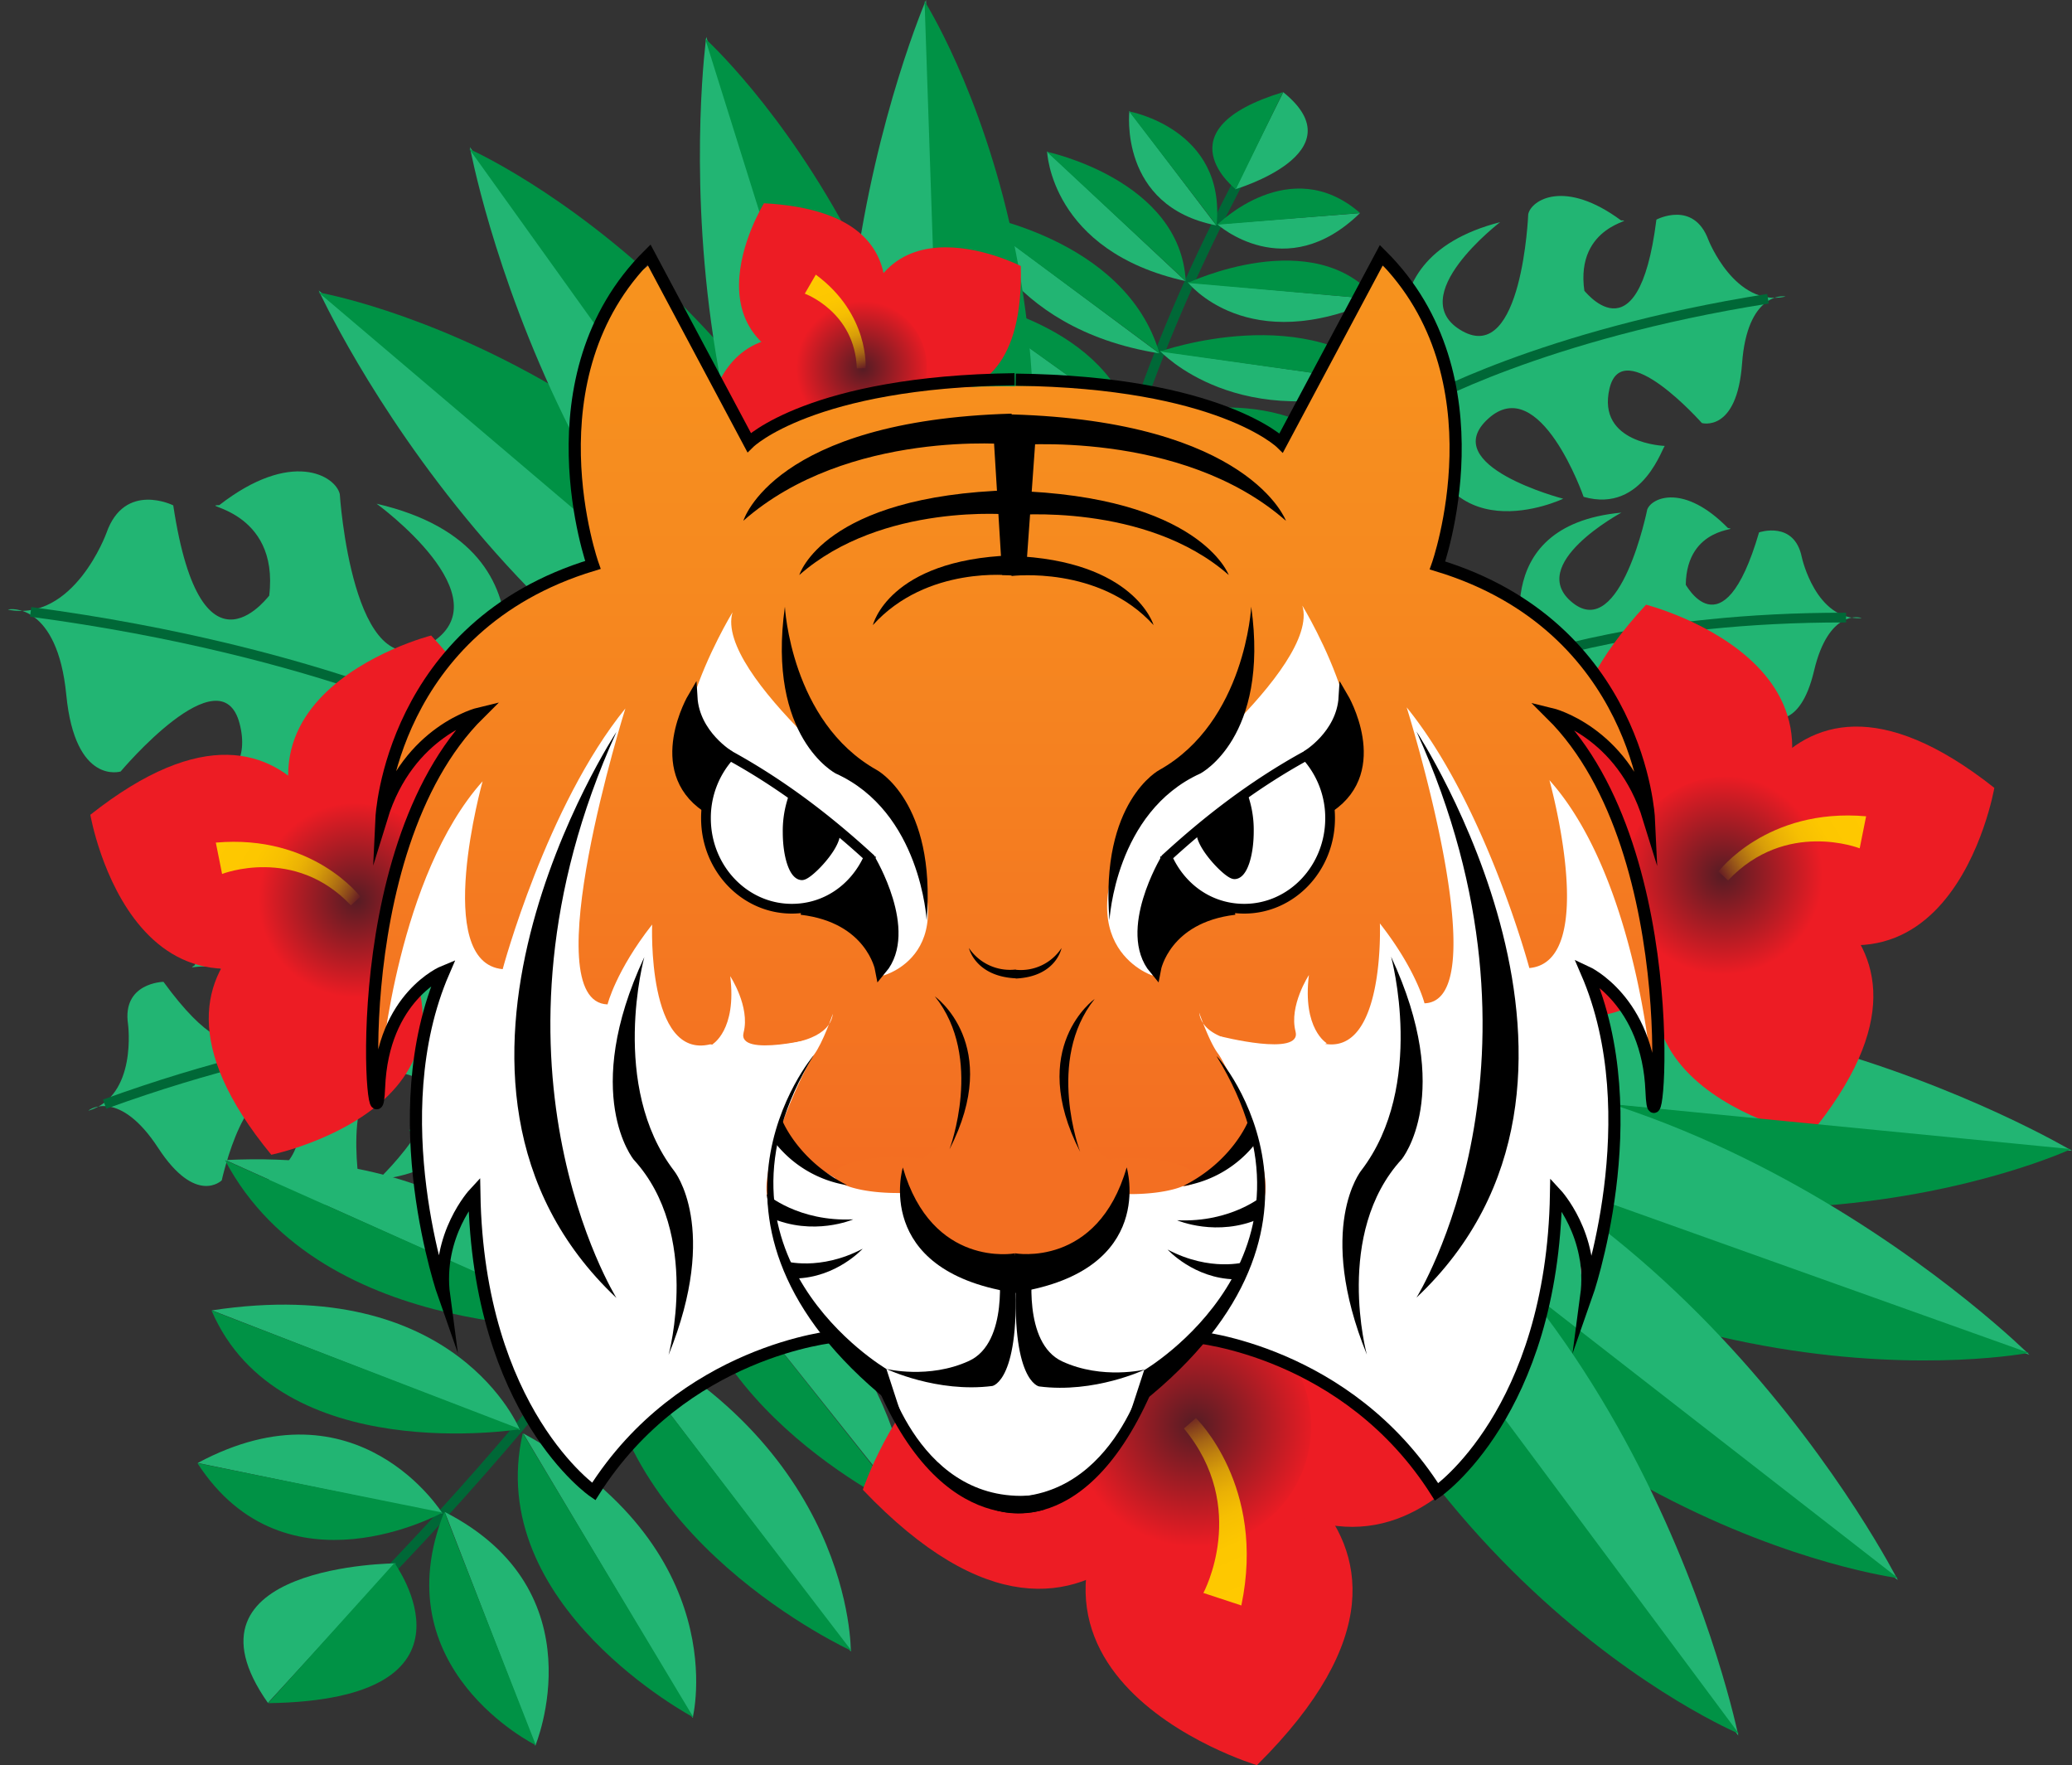 <svg xmlns="http://www.w3.org/2000/svg" xmlns:xlink="http://www.w3.org/1999/xlink" viewBox="0 0 851.59 725.29"><rect x="0" y="0" width="851.59" height="725.29" fill="#333333" stroke="none"/><defs><style>.cls-1{fill:#22b573;}.cls-17,.cls-18,.cls-2{fill:none;}.cls-2{stroke:#006837;}.cls-17,.cls-18,.cls-19,.cls-2,.cls-21,.cls-22{stroke-miterlimit:10;}.cls-2,.cls-21,.cls-22{stroke-width:4px;}.cls-3{fill:#009245;}.cls-4{fill:#ed1c24;}.cls-5{fill:url(#Naamloos_verloop_17);}.cls-6{fill:url(#Naamloos_verloop_63);}.cls-7{fill:url(#Naamloos_verloop_17-2);}.cls-8{fill:url(#Naamloos_verloop_63-2);}.cls-9{fill:url(#Naamloos_verloop_17-3);}.cls-10{fill:url(#Naamloos_verloop_63-3);}.cls-11{fill:url(#Naamloos_verloop_17-4);}.cls-12{fill:url(#Naamloos_verloop_102);}.cls-13{fill:url(#Naamloos_verloop_102-2);}.cls-14{fill:url(#Naamloos_verloop_102-3);}.cls-15,.cls-21{fill:#fff;}.cls-16{fill:url(#Naamloos_verloop_63-4);}.cls-17{stroke:#fff;}.cls-18,.cls-19,.cls-21,.cls-22{stroke:#000;}.cls-18,.cls-19{stroke-width:5px;}.cls-20{fill:url(#Naamloos_verloop_111);}</style><radialGradient id="Naamloos_verloop_17" cx="-719.71" cy="355.92" r="29.7" gradientTransform="translate(1117.96 -110.71) scale(1.35 1.35)" gradientUnits="userSpaceOnUse"><stop offset="0" stop-color="#551c24"/><stop offset="1" stop-color="#ed1c24"/></radialGradient><linearGradient id="Naamloos_verloop_63" x1="-1008.07" y1="344.47" x2="-953.88" y2="375.76" gradientTransform="translate(1097.78)" gradientUnits="userSpaceOnUse"><stop offset="0" stop-color="#ffc900"/><stop offset="0.28" stop-color="#fdc700"/><stop offset="0.44" stop-color="#f6bf02"/><stop offset="0.56" stop-color="#eab105"/><stop offset="0.67" stop-color="#d89e09"/><stop offset="0.76" stop-color="#c2840e"/><stop offset="0.85" stop-color="#a66615"/><stop offset="0.93" stop-color="#86421c"/><stop offset="1" stop-color="#651c24"/></linearGradient><radialGradient id="Naamloos_verloop_17-2" cx="-704.72" cy="266.48" r="37.09" gradientTransform="matrix(0.16, -1.34, -1.34, -0.16, 960.98, -316.21)" xlink:href="#Naamloos_verloop_17"/><linearGradient id="Naamloos_verloop_63-2" x1="-1001.6" y1="217.15" x2="-933.93" y2="256.22" gradientTransform="matrix(0.12, -0.99, -0.99, -0.12, 848.65, -309.5)" xlink:href="#Naamloos_verloop_63"/><radialGradient id="Naamloos_verloop_17-3" cx="-659.21" cy="348.31" r="30.35" gradientTransform="matrix(-1.35, 0, 0, 1.35, -181.75, -110.71)" xlink:href="#Naamloos_verloop_17"/><linearGradient id="Naamloos_verloop_63-3" x1="-927.52" y1="333.63" x2="-872.14" y2="365.6" gradientTransform="matrix(-1, 0, 0, 1, -161.57, 0)" xlink:href="#Naamloos_verloop_63"/><radialGradient id="Naamloos_verloop_17-4" cx="-766.67" cy="333.94" r="20.4" gradientTransform="translate(1428.79 498.92) rotate(41.47) scale(1.35 1.35)" xlink:href="#Naamloos_verloop_17"/><linearGradient id="Naamloos_verloop_102" x1="153.61" y1="451.74" x2="153.61" y2="455.29" gradientUnits="userSpaceOnUse"><stop offset="0" stop-color="#f7931e"/><stop offset="0.26" stop-color="#f6891f"/><stop offset="0.71" stop-color="#f36f22"/><stop offset="1" stop-color="#f15a24"/></linearGradient><linearGradient id="Naamloos_verloop_102-2" x1="680.85" y1="451.53" x2="680.85" y2="455.08" xlink:href="#Naamloos_verloop_102"/><linearGradient id="Naamloos_verloop_102-3" x1="417.23" y1="108.02" x2="417.23" y2="614.86" xlink:href="#Naamloos_verloop_102"/><linearGradient id="Naamloos_verloop_63-4" x1="-1054.17" y1="322.87" x2="-1016.95" y2="344.36" gradientTransform="translate(1340.35 568.51) rotate(41.47)" xlink:href="#Naamloos_verloop_63"/><linearGradient id="Naamloos_verloop_111" x1="416.73" y1="463.84" x2="416.73" y2="518.84" gradientUnits="userSpaceOnUse"><stop offset="0" stop-color="#f36f22"/><stop offset="0.14" stop-color="#f36f22"/><stop offset="1" stop-color="#f36f22"/></linearGradient></defs><g id="Laag_2" data-name="Laag 2"><g id="Laag_1-2" data-name="Laag 1"><path class="cls-1" d="M767.11,256.12l-.67,0C766.86,256.12,767.11,256.12,767.11,256.12Z"/><path class="cls-1" d="M696.33,277c-7.89,19.24,16.73,23.93,16.73,23.93-.42-1.09-11.5,23.37-32.34,13.66,0,0-8.49-47.72-30-33.74s22.46,33.23,22.46,33.23-49.63,14.65-46.59-39.68h0c-36.31,6.4-34.78,15-34.78,15l-3.27-6.55c13-10.08,38.54-14.3,38.54-14.3s-17.5-52.61,39.32-57.92c0,0-39.73,21.37-20,37.08s30.62-38.38,30.62-38.38c1.93-5,15.19-10.67,33.14,7.61,6.32,1.09-17-1.29-17.31,23.39-.77-1.88,15,30.2,30.12-21.58,0,0,14.51-5,17.58,10.24,0,0,5.65,26.08,24.54,25-.58-.48-13.57-3.59-19.51,21.61-5.86,24.83-18,19.18-18,19.18S704.21,257.78,696.33,277Z"/><path class="cls-2" d="M626.93,271.51s47.87-17.93,131.8-17.75"/><path class="cls-3" d="M373.74,621.31s-92.86-42-94-118.59"/><path class="cls-1" d="M373.79,620.92s-.6-85.71-105.08-131.94"/><path class="cls-1" d="M117.28,454.45c15.56,17.2-8.5,31.44-8.5,31.44,0-1.3,20.91,20.17,39.1,2.09,0,0-9.15-53.28,18.65-46.73s-11,43.36-11,43.36,57.62-3.41,33.87-59.27h0c40.51-7,42.15,2.55,42.15,2.55l1-8.11c-17.45-5.66-45.85-.42-45.85-.42s-1.54-61.82-63.18-45.89c0,0,49.78,7.38,35,31.33s-46.66-28.67-46.66-28.67c-3.9-4.49-20-5.46-31.89,20.53-6.22,3.52,17.31-7.77,27,18,.09-2.26-4.34,37.38-39.78-11.24,0,0-17.09.29-14.57,17.4,0,0,3.94,29.5-16.28,35.56.43-.73,12.88-8.91,28.66,15.28C80.56,495.48,91.13,485,91.13,485S101.73,437.26,117.28,454.45Z"/><path class="cls-1" d="M35.1,459.32l.72-.21C35.36,459.23,35.1,459.32,35.1,459.32Z"/><path class="cls-2" d="M188,422.41s-57-.69-145,31.27"/><path class="cls-1" d="M0,253.18l1,.19C.36,253.23,0,253.18,0,253.18Z"/><path class="cls-1" d="M98.48,297.33c7.66,29.41-28.93,31.39-28.93,31.39.81-1.5,12.08,36.12,44.18,26.13,0,0,21.66-67.49,50-43s-39.05,43.75-39.05,43.75,69.05,30.95,75.29-48.37h0c51.35,16.39,47.45,28.5,47.45,28.5l6-8.84c-16.86-17.16-53-28.28-53-28.28s35.67-72.81-45.64-91.64c0,0,53.39,38.75,21.72,57.65S139.65,203,139.65,203c-1.82-7.58-19.92-18.45-49.51,4.54-9.37.33,24.82,1.45,20.5,37.28,1.48-2.58-27.7,40.82-39.43-37.17,0,0-20-10-27.48,11.39,0,0-13.3,36.68-40.47,31.47.94-.59,20.37-2.55,24,35.14C30.93,322.76,49.58,317,49.58,317S90.82,267.92,98.48,297.33Z"/><path class="cls-2" d="M200.13,302.94S134.26,267.59,12.6,251.41"/><path class="cls-4" d="M37.13,334.78s18.93,110.44,111.42,39.53C148.55,374.31,129.47,261.75,37.13,334.78Z"/><path class="cls-4" d="M177.21,261.12S68.62,288.76,146.65,375.33C146.65,375.33,257.34,347.37,177.21,261.12Z"/><path class="cls-4" d="M261.59,396.45s-28-90.32-97.58-20.79C164,375.66,192.39,467.74,261.59,396.45Z"/><path class="cls-4" d="M147.09,361.73S37.38,384.53,111.5,474.47C111.5,474.47,223.32,451.45,147.09,361.73Z"/><circle class="cls-5" cx="145.17" cy="370.36" r="40.15"/><path class="cls-6" d="M148.11,368.47s-19.37-25.78-59.41-22.26l2.58,12.89S121,347.38,144.23,372Z"/><path class="cls-4" d="M516.6,725.29s-134.06-40.07-32.26-144C484.34,581.24,621,621.81,516.6,725.29Z"/><path class="cls-4" d="M629,562.72S578.37,693.18,482.8,583.44C482.8,583.44,534.1,450.42,629,562.72Z"/><path class="cls-4" d="M499.72,584.93S455,717.5,354.62,612.11C354.62,612.11,400,477,499.72,584.93Z"/><circle class="cls-7" cx="488.74" cy="586.02" r="50.13"/><path class="cls-8" d="M491.51,582.66s29,27.89,18.68,77l-15.6-5.14s19-35.06-8-67.58Z"/><path class="cls-1" d="M851.59,472.85s-177.51-106-338.54-34"/><path class="cls-1" d="M736.34,123.87l-.74.17A6.31,6.31,0,0,1,736.34,123.87Z"/><path class="cls-1" d="M661.5,159.66c-5.32,22.75,22.83,23.57,22.83,23.57-.66-1.13-8.6,28-33.46,20.92,0,0-17.92-51.45-39.23-32.11s30.83,32.88,30.83,32.88S590,230,583.7,169.18h0c-39.15,13.57-35.92,22.8-35.92,22.8L543,185.3c12.63-13.5,40.22-22.74,40.22-22.74s-28.79-55.26,33.33-71.28c0,0-40.29,30.79-15.6,44.72s27.15-48,27.15-48c1.26-5.86,15-14.56,38.13,2.55,7.21.07-19,1.58-15.05,29-1.18-2,22.06,30.84,29.6-29.31,0,0,15.21-8.09,21.33,8.23,0,0,10.91,27.93,31.69,23.41-.73-.43-15.7-1.57-17.81,27.46-2.08,28.59-16.52,24.48-16.52,24.48S666.83,136.92,661.5,159.66Z"/><path class="cls-4" d="M819.67,323.72s-19.34,112.86-113.85,40.4C705.82,364.12,725.31,249.1,819.67,323.72Z"/><path class="cls-4" d="M676.53,248.46s111,28.24,31.23,116.7C707.76,365.16,594.65,336.59,676.53,248.46Z"/><path class="cls-4" d="M603.59,389.8s28.64-92.29,99.72-21.24C703.31,368.56,674.31,462.65,603.59,389.8Z"/><path class="cls-4" d="M707.31,351.26s112.1,23.3,36.37,115.2C743.68,466.46,629.41,442.94,707.31,351.26Z"/><circle class="cls-9" cx="709.27" cy="360.08" r="41.02"/><path class="cls-10" d="M706.27,358.15s19.79-26.34,60.7-22.75l-2.64,13.17s-30.35-12-54.1,13.18Z"/><path class="cls-2" d="M440.82,302.05s-3.39-95.61,72.81-236"/><path class="cls-1" d="M507.59,77.79s50.9-14.92,19.83-39.9"/><path class="cls-3" d="M507.92,77.78s-31.55-24.44,19.44-39.94"/><path class="cls-1" d="M500.27,92.12s28,25.33,58.66-4.54"/><path class="cls-3" d="M500.33,92.32s29.82-29.93,58.66-4.8"/><path class="cls-1" d="M464.18,45.61s-4.62,39.12,35.7,47"/><path class="cls-3" d="M464.05,45.78S504,52.9,500,92.6"/><path class="cls-1" d="M430.36,62.18s1.31,41,56.87,53.31"/><path class="cls-3" d="M430.22,62.35s54.88,11.51,57.12,53.16"/><path class="cls-1" d="M488.19,116s24.43,31.38,77.47,7"/><path class="cls-3" d="M488.17,116.26s52-24.62,77.59,6.72"/><path class="cls-1" d="M476.76,144.21s32.52,35.29,95.62,13.69"/><path class="cls-3" d="M476.75,144.44s61.82-21.93,95.76,13.41"/><path class="cls-1" d="M398.91,87.49s12.87,47.38,77.5,57.69"/><path class="cls-3" d="M398.8,87.69s63.65,9.41,77.74,57.51"/><path class="cls-1" d="M467,172.9s29.32,31.35,85.68,12.64"/><path class="cls-3" d="M467,173.1s55.21-19,85.8,12.4"/><path class="cls-1" d="M394.85,122.67S406.53,164,465.2,173.19"/><path class="cls-3" d="M394.75,122.85s57.78,8.41,70.56,50.36"/><path class="cls-1" d="M459.44,193.23s18.83,29.55,67.28,18.87"/><path class="cls-3" d="M459.4,193.41s47.57-11,67.42,18.67"/><path class="cls-1" d="M396.93,161.88s12.58,32.7,62.19,31.88"/><path class="cls-3" d="M396.86,162s48.82-1.35,62.36,31.72"/><path class="cls-2" d="M383.07,298.42s-40.51,162-236.23,360.78"/><path class="cls-1" d="M162.67,642.36s-92.61.41-52.56,57.33"/><path class="cls-3" d="M162.12,642.21s41.1,56.24-51.93,57.6"/><path class="cls-1" d="M181.87,621.86s-34.75-56.05-100.6-20.75"/><path class="cls-3" d="M181.88,621.49s-64.49,35.8-100.74-20.31"/><path class="cls-1" d="M220,717.32s26.64-63.39-37.19-96.07"/><path class="cls-3" d="M220.25,717.1s-63.52-31.25-37.62-95.91"/><path class="cls-1" d="M284.68,705.86s17.61-69.35-69.63-116.9"/><path class="cls-3" d="M285,705.65s-86.5-45.84-70.13-116.79"/><path class="cls-1" d="M213.7,587.56S187.88,523.12,87.12,538.4"/><path class="cls-3" d="M213.85,587.21s-99.14,16.17-126.93-48.78"/><path class="cls-1" d="M246.5,545.83S209,470.91,92.7,476.65"/><path class="cls-3" d="M246.63,545.45s-114.31,6.91-154.17-68.79"/><path class="cls-1" d="M349.68,678.61S351,592.9,247.55,544.37"/><path class="cls-3" d="M350,678.32s-102.23-46.54-102.62-134"/><path class="cls-1" d="M309.72,505.48s-42.08-59.67-141.41-41.27"/><path class="cls-3" d="M309.79,505.15s-97.46,19.16-141.67-40.9"/><path class="cls-1" d="M419.51,606.91s-10-72.32-106.75-101.51"/><path class="cls-1" d="M327.14,473s-24.84-54.18-109-47.48"/><path class="cls-3" d="M327.25,472.69S244.52,480.21,218,425.51"/><path class="cls-1" d="M425.14,540.37s-13.56-58-97.34-68.22"/><path class="cls-3" d="M425.3,540.12s-82.57-9.1-97.67-68"/><path class="cls-1" d="M131,119.35s85.48,188.27,258.86,220.81"/><path class="cls-3" d="M130.93,120.16s169.91,29.06,259.25,220.07"/><path class="cls-1" d="M193.13,60.45s37.23,203.39,197.52,277"/><path class="cls-3" d="M192.88,61.23S350.66,130.65,391,337.64"/><path class="cls-1" d="M290.28,15.16S262,220,391.22,340.08"/><path class="cls-3" d="M289.8,15.82s128.14,115.3,101.68,324.5"/><path class="cls-1" d="M380.59,0s-81.85,189.87,10.65,340.08"/><path class="cls-3" d="M380,.51s92.76,145.29,11.48,339.87"/><path class="cls-3" d="M851.17,472.15S695,545.07,512.73,439"/><path class="cls-1" d="M834.07,556.66S687.6,410.71,513.91,441.5"/><path class="cls-3" d="M833.83,555.87S664.61,588.7,513.56,441.56"/><path class="cls-1" d="M780,649.23S686.57,464.79,512,439.69"/><path class="cls-3" d="M780.05,648.41s-171-21.76-268.44-208.77"/><path class="cls-1" d="M714.44,713.14S673.54,510.45,512,439.71"/><path class="cls-3" d="M714.68,712.35s-159-66.56-203-272.78"/><path class="cls-2" d="M583.51,165.9s49.94-28.41,143.12-43.15"/><path class="cls-4" d="M314,83.51s-40.48,65.46,39.37,71C353.32,154.53,394.69,87.92,314,83.51Z"/><path class="cls-4" d="M419.55,109.31s-68.46-35.16-67.67,44.88C351.88,154.19,421.57,190.15,419.55,109.31Z"/><path class="cls-4" d="M393.38,213s26.65-59.23-40.77-55.08C352.61,157.89,325.34,218.19,393.38,213Z"/><path class="cls-4" d="M358.29,147.39s-66.83-38.16-69.59,41.84C288.7,189.23,356.72,228.24,358.29,147.39Z"/><circle class="cls-11" cx="353.38" cy="150.96" r="27.57"/><path class="cls-12" d="M153.83,451.74c-.68,5.48-.46,3.92,0,0Z"/><path class="cls-13" d="M680.63,451.53c.46,3.93.69,5.48,0,0Z"/><path class="cls-14" d="M680.61,437.78s10.48-81.68-41.31-142.26c0,0,17.62-1.56,37.92,37.94,0,0-10.25-75.94-85.74-101.7,0,0,25.33-85.64-24.62-123.74l-40.3,75.62s-25.78-26.18-109.4-25.07l0,.2c-83.54-1.09-109.3,25.08-109.3,25.08l-40.3-75.62C217.65,146.32,243,232,243,232c-75.49,25.77-85.74,101.7-85.74,101.7,20.31-39.49,37.92-37.93,37.92-37.93C143.38,356.3,153.85,438,153.85,438c2.89-12.53.93,5.65,0,13.75h0c7-55.79,28.53-50.46,28.53-50.46-26.55,63.33.17,133.13.17,133.13-.71-34.17,12.43-42,12.43-42C199.34,588,244,614.86,244,614.86c20.46-44.44,97.64-67.51,97.64-67.51l11.45-58.85a42.12,42.12,0,0,0,19.9.38,52.32,52.32,0,0,0,18.65,25.51c7.76,7.25,16.14,11.21,24.89,11.21,7.75,0,15.22-3.12,22.22-8.87a51.43,51.43,0,0,0,21.8-26.6,42,42,0,0,0,20.86-1.35l11.35,58.36s77.18,23.07,97.64,67.51c0,0,44.69-26.87,49.08-122.46,0,0,13.13,7.83,12.43,42,0,0,26.71-69.81.17-133.14,0,0,21.55-5.33,28.52,50.47h0C679.68,443.44,677.72,425.26,680.61,437.78Z"/><path class="cls-15" d="M348.22,487l-29.88-17.7s-15,47.14,44.59,97.33c0,0,16.5,55,52.26,51.14,0,0,39.42-1,57.76-50.18,0,0,57.12-36.38,41.85-98.29,0,0-22.63,18.88-28.58,18"/><path class="cls-16" d="M355.75,151.33s1.75-22.08-20.45-38.48l-4.53,7.81s20.61,7.48,21.38,30.71Z"/><path class="cls-17" d="M348.22,487s64.18,32.06,138,.35"/><path class="cls-15" d="M156.83,436.82s6.79-77,41.52-115.81c0,0-20.82,74.57,8.25,77.2,0,0,18-67.19,50.43-107.12,0,0-37.87,120.64-7.33,121.6,0,0,3.38-13.74,18.33-32.81,0,0-2.18,55.48,23.84,49.22,0,0,48.1,6,50.43-12.55,0,0-4.13,12.06-7.8,16.89s-21.24,42.2-19.33,57.29,17.62,52.61,28.1,58.46c0,0-55.87-1-99.25,63.7,0,0-45.6-29.77-49.07-122.46,0,0-11.79,12.49-12.67,30.35s-3.15.23-3.15.23-18.74-41,3.22-121.71C182.35,399.3,158.87,412.21,156.83,436.82Z"/><path class="cls-18" d="M417,155.83c-83.67,1-109.11,26-109.11,26l-41.14-77.2c-50.58,50.14-23.07,127.49-23.07,127.49-83.2,25.21-86.88,103.88-86.88,103.88,11-35.85,40.13-42.82,40.13-42.82-57.64,57.16-42.62,191-41.14,153.65s26.56-47.58,26.56-47.58c-25.77,59.5.17,133.14.17,133.14-3.34-25,12.43-42,12.43-42,1.55,90,49.07,122.46,49.07,122.46,36.73-58.15,99.25-63.7,99.25-63.7"/><path class="cls-15" d="M363,400.84s39.5-10.2,2.74-67.73c0,0-72.16-56.1-64.67-81.53,0,0-42,68.87-5.12,81.93S363,400.84,363,400.84Z"/><path class="cls-15" d="M473.66,400.84s-39.82-12.93-3.06-70.47c0,0,72.17-56.09,64.67-81.53,0,0,42,68.87,5.13,81.94S473.66,400.84,473.66,400.84Z"/><path class="cls-15" d="M678.33,436.36s-6.78-77-41.52-115.8c0,0,20.83,74.56-8.25,77.2,0,0-18-67.19-50.42-107.12,0,0,37.87,120.63,7.33,121.6,0,0-3.38-13.74-18.34-32.82,0,0,2.19,55.48-23.83,49.22,0,0-48.1,6-50.43-12.54,0,0,4.13,12.06,7.79,16.88s21.25,42.2,19.34,57.29-17.62,52.61-28.11,58.46c0,0,55.87-1,99.25,63.71,0,0,45.61-29.77,49.08-122.47a61.28,61.28,0,0,1,9.37,29.87c.89,17.86,6.44.72,6.44.72s18.75-41-3.21-121.71C652.82,398.85,676.3,411.75,678.33,436.36Z"/><path class="cls-15" d="M545.3,428.64s-10.09-5.79-7.34-28c0,0-8.25,12.55-5.5,23.17s-31.17,1.93-31.17,1.93l20.56,13.14Z"/><path class="cls-18" d="M491.2,549.35s62.52,5.55,99.25,63.7c0,0,47.53-32.46,49.08-122.46,0,0,15.77,17,12.43,42,0,0,25.93-73.64.17-133.14,0,0,25.17,11.62,26.65,48.94s16.41-97.85-41.23-155c0,0,29.1,7,40.13,42.82,0,0-3.69-78.67-86.88-103.88,0,0,27.51-77.35-23.07-127.49L526.58,182S501.14,157,417.48,156"/><path class="cls-19" d="M357.42,351.89v1.49s17.51,29.17,4.67,44.61c0,0-4-21.23-32.71-24.61"/><path class="cls-20" d="M464.59,475.84a86.23,86.23,0,0,0-9.37.5c-8.12-7.52-22.16-12.5-38.13-12.5-15.75,0-29.63,4.84-37.8,12.19a86.41,86.41,0,0,0-10.42-.62c-14.36,0-26,3.31-26,7.39s11.64,7.39,26,7.39c.94,0,1.86,0,2.77,0,0,.39-.05.79-.05,1.19,0,15.19,20.37,27.5,45.5,27.5s45.5-12.31,45.5-27.5c0-.25,0-.49,0-.74l2,0c14.36,0,26-3.31,26-7.39S479,475.84,464.59,475.84Z"/><path d="M463.07,479.66c-12,41.53-45.94,35.3-45.94,35.3l-.09,1.11L417,515s-33.9,6.23-45.94-35.3c0,0-12.59,42,44.83,51.3l0,.31,1-.15,1.43.21,0-.43C475.66,521.69,463.07,479.66,463.07,479.66Z"/><path class="cls-21" d="M300,310.49a38,38,0,0,0-9.85,25.73c0,20.52,15.8,37.16,35.3,37.16,14.17,0,26-8.54,31.63-21.23C341.83,338.21,323,323.13,300,310.49Z"/><path class="cls-22" d="M325.36,329.78A41.39,41.39,0,0,0,323.72,342c0,9.73,2.64,17.62,5.89,17.62,2.37,0,12.67-10.38,13.6-16.4C340.67,336.6,329.21,335.77,325.36,329.78Z"/><path d="M410.5,520.78s4.29,30.78-12.21,38.39-34,3.31-34,3.31,20.79,9.94,43.56,7c0,0,11.88-2,9.24-47"/><path d="M424.4,521s-4.29,30.79,12.21,38.4,34,3.31,34,3.31-20.79,9.93-43.56,6.95c0,0-11.87-2-9.23-47"/><path class="cls-22" d="M300,310.49s-14.43-8.52-15.35-24c0,0-17.42,29.55,5.5,45.18"/><path d="M380.84,378.13s-2.32-44.47-37.35-60.31c0,0-28.44-14.66-20.9-68.54,0,0,2.4,47.25,37.71,67.07C360.3,316.35,384.81,329.3,380.84,378.13Z"/><path d="M364.3,562.48s-80.22-47-29.8-129c0,0-61.35,71.88,35.34,146Z"/><path d="M357,563.24l6.66-.2s14.07,56.72,62.5,51.22l3.27,5.92s-42.24,16-70.53-54.5"/><path d="M470.24,563s80.22-47,29.79-129c.91,0,62.53,71.87-35.34,146Z"/><path d="M477.57,563.71l-6.66-.2s-14.07,56.72-62.5,51.22l-.1,5.45s39.07,16.45,67.36-54"/><path class="cls-19" d="M479.36,351.89v1.49s-17.5,29.17-4.66,44.61c0,0,4-21.23,32.71-24.61"/><path class="cls-21" d="M536.82,310.49a38,38,0,0,1,9.85,25.73c0,20.52-15.8,37.16-35.3,37.16-14.17,0-26-8.54-31.63-21.23C495,338.21,513.78,323.13,536.82,310.49Z"/><path class="cls-22" d="M536.82,310.49s14.43-8.52,15.35-24c0,0,17.42,29.55-5.5,45.18"/><path d="M456,378.13s2.32-44.47,37.35-60.31c0,0,28.44-14.66,20.9-68.54,0,0-2.4,47.25-37.71,67.07C476.49,316.35,452,329.3,456,378.13Z"/><path d="M417.48,398.46v-.1a20.38,20.38,0,0,1-19.25-8.83s2.55,11.65,19.25,12.45v.09c16.69-.79,18.81-12.54,18.81-12.54A20,20,0,0,1,417.48,398.46Z"/><path d="M415.76,211.46v.25s55.13-5.45,89.25,24.55c0,0-11.81-32.38-89.25-34.6v-.26c-77.44,2.22-87.24,34.86-87.24,34.86C362.65,206.26,415.76,211.46,415.76,211.46Z"/><path d="M415.76,236.47v.2s36-4.48,58.36,20.17c0,0-7.73-26.6-58.36-28.43v-.21c-50.63,1.83-57,28.64-57,28.64C381,232.19,415.76,236.47,415.76,236.47Z"/><path class="cls-22" d="M511.64,329.37a41.39,41.39,0,0,1,1.64,12.21c0,9.74-2.64,17.63-5.9,17.63-2.36,0-12.66-10.39-13.59-16.41C496.33,336.19,507.79,335.37,511.64,329.37Z"/><path d="M415.76,182.64V183s69.65-6.89,112.77,31c0,0-14.92-40.92-112.77-43.72v-.32c-97.85,2.8-110.23,44-110.23,44C348.65,176.07,415.76,182.64,415.76,182.64Z"/><polygon points="421.58 236.26 411.88 236.26 408 173.12 426.1 173.12 421.58 236.26"/><path d="M274.78,556.74s13.59-49.82-14.33-80.26c0,0-22-26.7,4.36-83.22,0,0-14.52,52.91,12.26,87.84C277.07,481.1,296,504.46,274.78,556.74Z"/><path d="M253.36,300.74s-94.43,143.56,0,232.58C253.36,533.32,192.26,435.39,253.36,300.74Z"/><path d="M561.77,556.58s-13.6-49.82,14.33-80.26c0,0,22-26.7-4.36-83.22,0,0,14.51,52.91-12.27,87.84C559.47,480.94,540.6,504.3,561.77,556.58Z"/><path d="M582.18,300.58s94.44,143.56,0,232.58C582.18,533.16,643.29,435.23,582.18,300.58Z"/><path d="M513,460.67s-6.39,16.47-26.74,26.67a47.28,47.28,0,0,0,29.89-17.69Z"/><path d="M519.28,491.08s-13,11.37-35.52,10.3c0,0,16.45,7.14,34.28-.82Z"/><path d="M511.82,518.54s-14.27,4.21-31.93-5.11c0,0,10.75,11.91,27.72,12.23Z"/><path class="cls-15" d="M292.79,429.1s10.08-5.79,7.33-28c0,0,8.25,12.55,5.5,23.16s31.18,1.93,31.18,1.93l-20.57,13.14Z"/><path d="M321.48,460.31s6.4,16.47,26.74,26.68a47.31,47.31,0,0,1-29.88-17.7Z"/><path d="M315.17,490.73s13,11.36,35.52,10.29c0,0-16.45,7.15-34.28-.81Z"/><path d="M322.63,518.18s14.27,4.21,31.93-5.1c0,0-10.75,11.9-27.73,12.23Z"/><path d="M384.23,409.41s28.1,19.87,6,62.83C390.23,472.24,404.49,434.6,384.23,409.41Z"/><path d="M449.94,410.43s-28.11,19.88-6,62.83C443.93,473.26,429.68,435.62,449.94,410.43Z"/></g></g></svg>